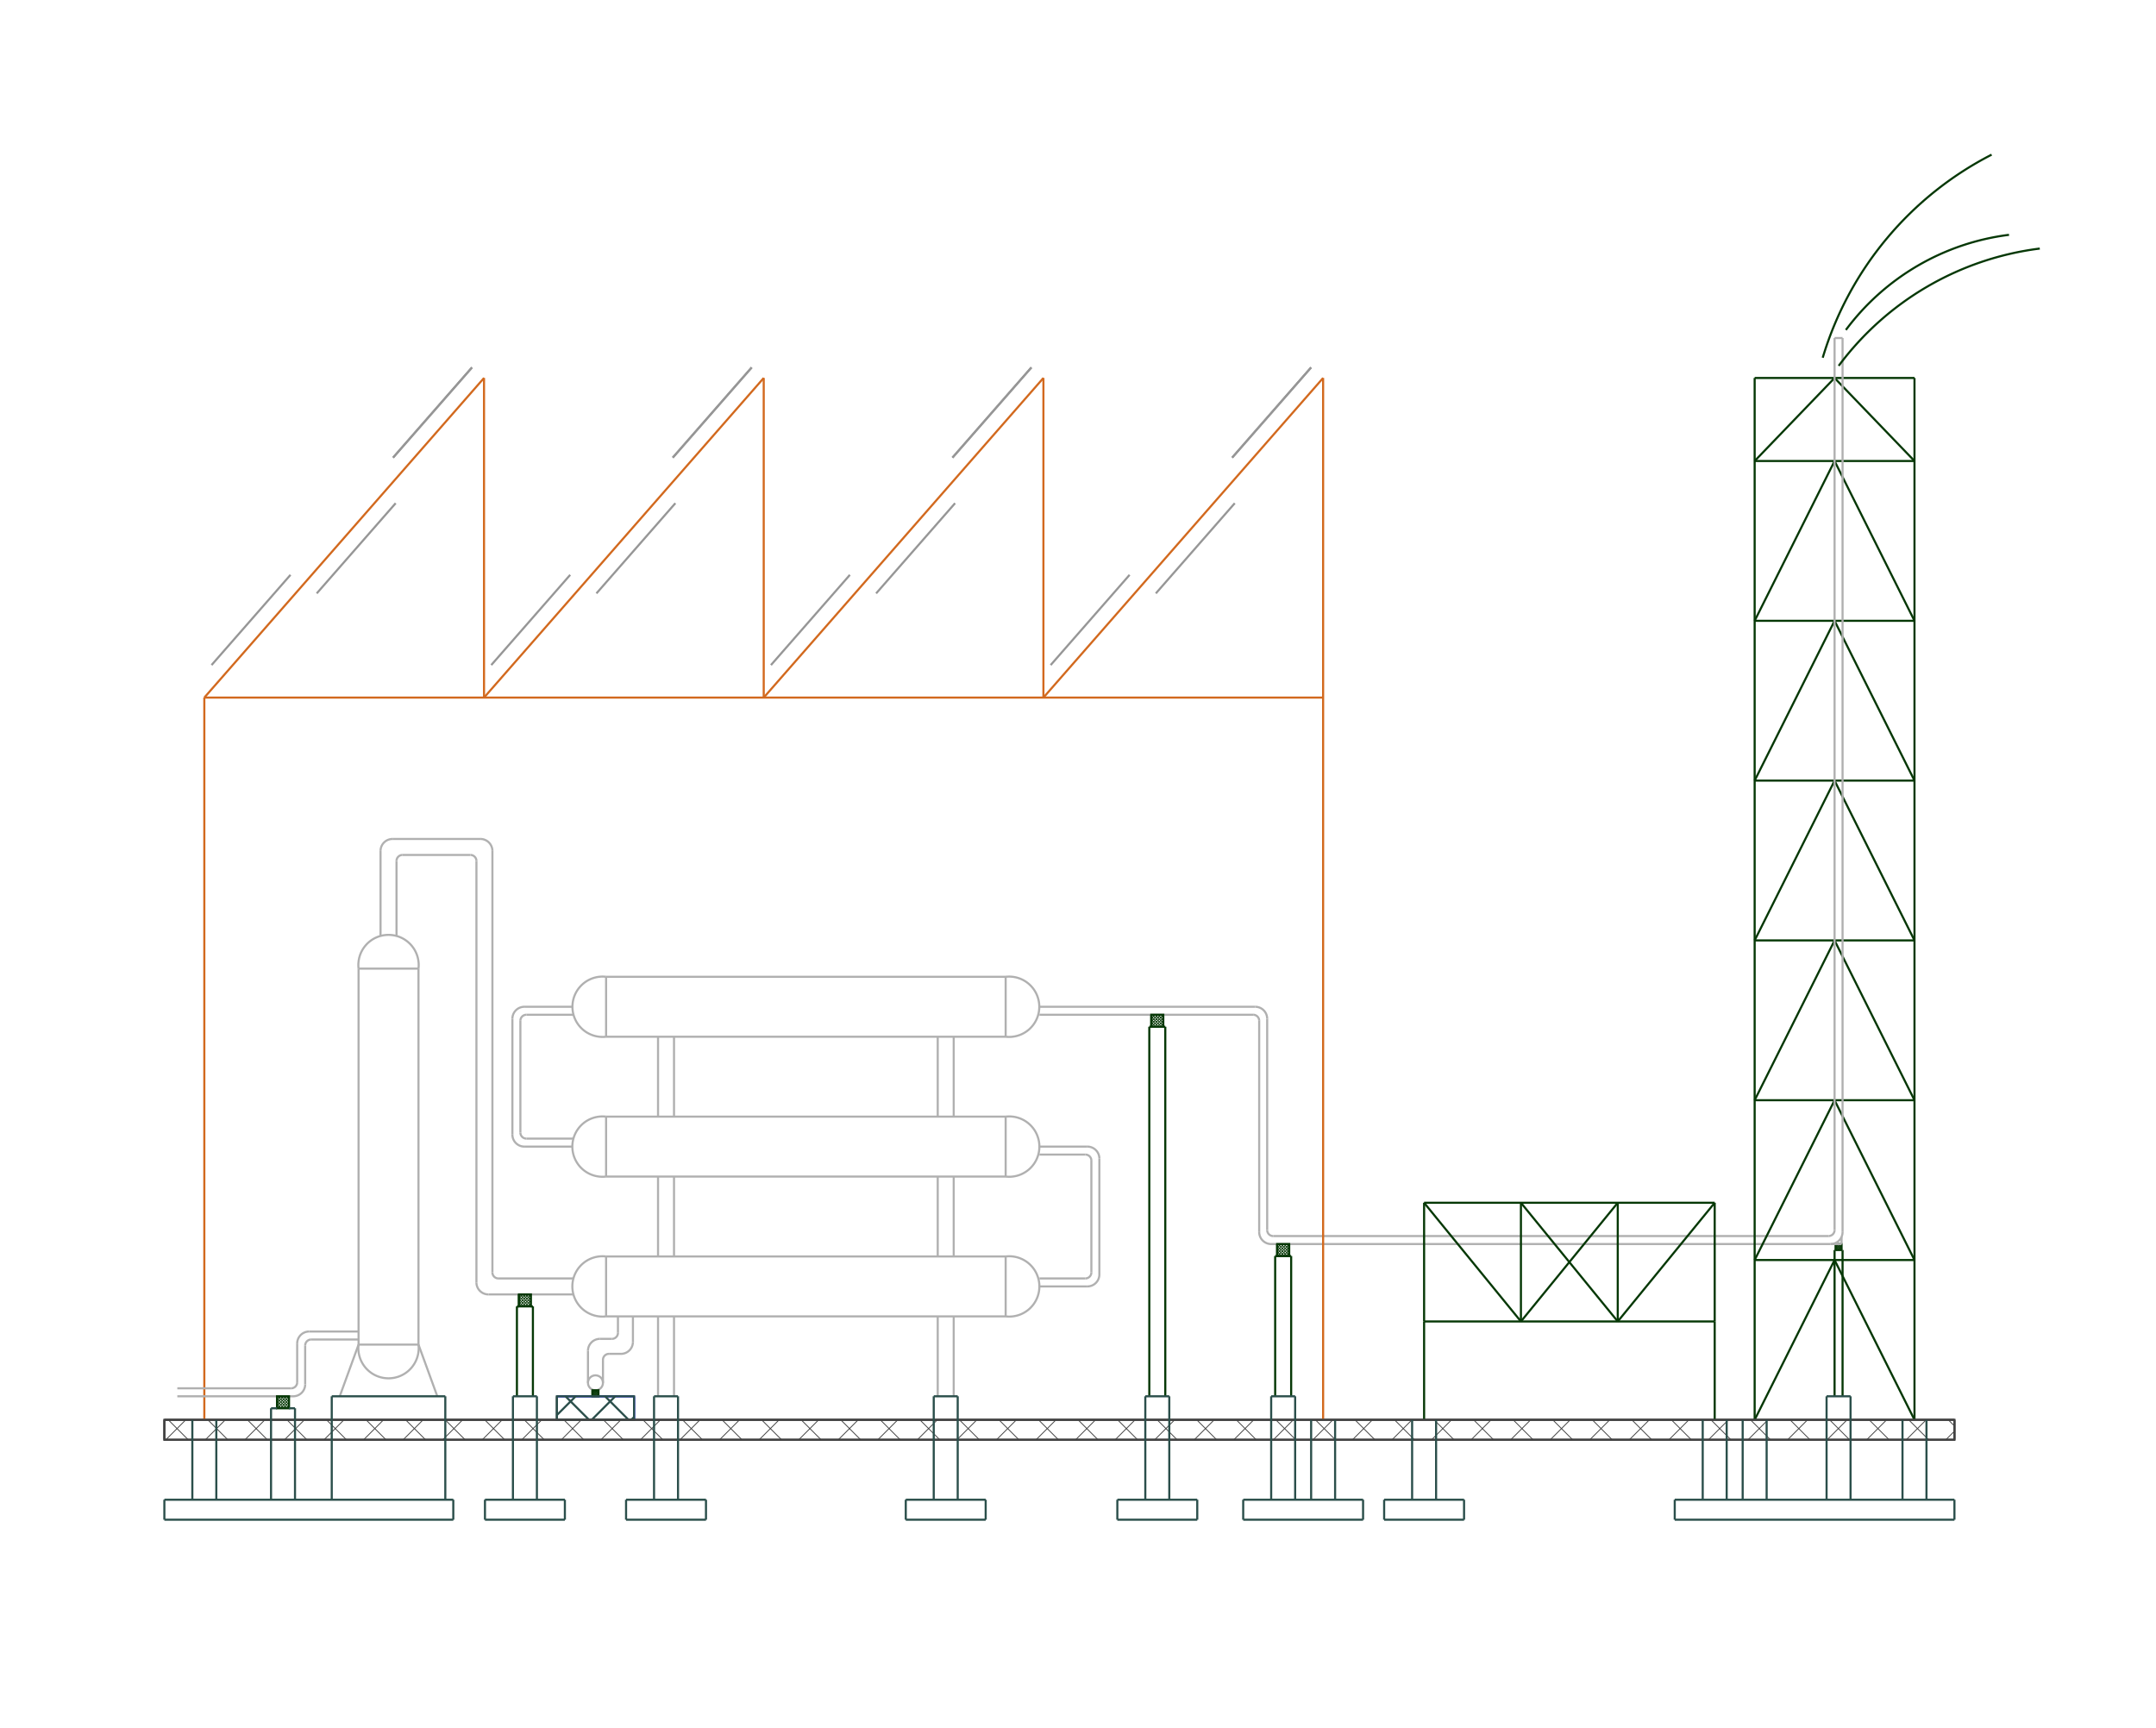 <?xml version="1.0" encoding="UTF-8" ?><!-- DOCTYPE svg PUBLIC "-//W3C//DTD SVG 1.1//EN" "http://www.w3.org/Graphics/SVG/1.1/DTD/svg11.dtd" -->
<svg viewBox="0,0,1024,821" preserveAspectRatio="xMidYMid" zoomAndPan="magnify" xmlns="http://www.w3.org/2000/svg" xmlns:xlink="http://www.w3.org/1999/xlink">
<line x1="170.298" y1="460.114" x2="170.298" y2="638.712" stroke="rgb(176, 176, 176)" stroke-width="1" />
<line x1="198.764" y1="460.114" x2="198.764" y2="638.712" stroke="rgb(176, 176, 176)" stroke-width="1" />
<line x1="170.298" y1="460.114" x2="198.764" y2="460.114" stroke="rgb(176, 176, 176)" stroke-width="1" />
<line x1="170.298" y1="638.712" x2="198.764" y2="638.712" stroke="rgb(176, 176, 176)" stroke-width="1" />
<path d="M170.30,460.11 A14.33,14.33 173.18 1,1 198.76,460.11" fill="none" stroke="rgb(176, 176, 176)" stroke-width="1" />
<path d="M170.30,638.71 A14.33,14.33 186.82 1,0 198.76,638.71" fill="none" stroke="rgb(176, 176, 176)" stroke-width="1" />
<line x1="180.735" y1="444.589" x2="180.735" y2="404.224" stroke="rgb(176, 176, 176)" stroke-width="1" />
<line x1="188.326" y1="444.589" x2="188.326" y2="408.968" stroke="rgb(176, 176, 176)" stroke-width="1" />
<line x1="191.173" y1="406.122" x2="223.435" y2="406.122" stroke="rgb(176, 176, 176)" stroke-width="1" />
<line x1="186.429" y1="398.531" x2="228.18" y2="398.531" stroke="rgb(176, 176, 176)" stroke-width="1" />
<line x1="233.873" y1="404.224" x2="233.873" y2="604.439" stroke="rgb(176, 176, 176)" stroke-width="1" />
<line x1="226.282" y1="408.968" x2="226.282" y2="609.183" stroke="rgb(176, 176, 176)" stroke-width="1" />
<line x1="236.72" y1="607.286" x2="272.34" y2="607.286" stroke="rgb(176, 176, 176)" stroke-width="1" />
<line x1="231.975" y1="614.877" x2="272.34" y2="614.877" stroke="rgb(176, 176, 176)" stroke-width="1" />
<line x1="287.865" y1="625.314" x2="477.642" y2="625.314" stroke="rgb(176, 176, 176)" stroke-width="1" />
<line x1="287.865" y1="596.848" x2="477.642" y2="596.848" stroke="rgb(176, 176, 176)" stroke-width="1" />
<line x1="287.865" y1="625.314" x2="287.865" y2="596.848" stroke="rgb(176, 176, 176)" stroke-width="1" />
<line x1="477.642" y1="625.314" x2="477.642" y2="596.848" stroke="rgb(176, 176, 176)" stroke-width="1" />
<path d="M287.86,625.31 A14.33,14.33 83.18 1,1 287.86,596.85" fill="none" stroke="rgb(176, 176, 176)" stroke-width="1" />
<path d="M477.64,625.31 A14.33,14.33 96.82 1,0 477.64,596.85" fill="none" stroke="rgb(176, 176, 176)" stroke-width="1" />
<line x1="287.865" y1="558.892" x2="477.642" y2="558.892" stroke="rgb(176, 176, 176)" stroke-width="1" />
<line x1="287.865" y1="530.426" x2="477.642" y2="530.426" stroke="rgb(176, 176, 176)" stroke-width="1" />
<line x1="287.865" y1="558.892" x2="287.865" y2="530.426" stroke="rgb(176, 176, 176)" stroke-width="1" />
<line x1="477.642" y1="558.892" x2="477.642" y2="530.426" stroke="rgb(176, 176, 176)" stroke-width="1" />
<path d="M287.86,558.89 A14.33,14.33 83.18 1,1 287.86,530.43" fill="none" stroke="rgb(176, 176, 176)" stroke-width="1" />
<path d="M477.64,558.89 A14.33,14.33 96.82 1,0 477.64,530.43" fill="none" stroke="rgb(176, 176, 176)" stroke-width="1" />
<line x1="287.865" y1="492.47" x2="477.642" y2="492.47" stroke="rgb(176, 176, 176)" stroke-width="1" />
<line x1="287.865" y1="464.004" x2="477.642" y2="464.004" stroke="rgb(176, 176, 176)" stroke-width="1" />
<line x1="287.865" y1="492.47" x2="287.865" y2="464.004" stroke="rgb(176, 176, 176)" stroke-width="1" />
<line x1="477.642" y1="492.47" x2="477.642" y2="464.004" stroke="rgb(176, 176, 176)" stroke-width="1" />
<path d="M287.86,492.47 A14.33,14.33 83.18 1,1 287.86,464.00" fill="none" stroke="rgb(176, 176, 176)" stroke-width="1" />
<path d="M477.64,492.47 A14.33,14.33 96.82 1,0 477.64,464.00" fill="none" stroke="rgb(176, 176, 176)" stroke-width="1" />
<line x1="320.127" y1="492.47" x2="320.127" y2="530.426" stroke="rgb(176, 176, 176)" stroke-width="1" />
<line x1="312.536" y1="492.47" x2="312.536" y2="530.426" stroke="rgb(176, 176, 176)" stroke-width="1" />
<line x1="445.38" y1="492.47" x2="445.38" y2="530.426" stroke="rgb(176, 176, 176)" stroke-width="1" />
<line x1="452.971" y1="492.47" x2="452.971" y2="530.426" stroke="rgb(176, 176, 176)" stroke-width="1" />
<line x1="320.127" y1="558.892" x2="320.127" y2="596.848" stroke="rgb(176, 176, 176)" stroke-width="1" />
<line x1="312.536" y1="558.892" x2="312.536" y2="596.848" stroke="rgb(176, 176, 176)" stroke-width="1" />
<line x1="445.38" y1="558.892" x2="445.38" y2="596.848" stroke="rgb(176, 176, 176)" stroke-width="1" />
<line x1="452.971" y1="558.892" x2="452.971" y2="596.848" stroke="rgb(176, 176, 176)" stroke-width="1" />
<line x1="198.764" y1="638.712" x2="207.703" y2="663.27" stroke="rgb(176, 176, 176)" stroke-width="1" />
<line x1="170.298" y1="638.712" x2="161.359" y2="663.27" stroke="rgb(176, 176, 176)" stroke-width="1" />
<line x1="78.066" y1="683.938" x2="928.268" y2="683.938" stroke="rgb(66, 66, 66)" stroke-width="1" />
<line x1="78.066" y1="674.449" x2="928.268" y2="674.449" stroke="rgb(66, 66, 66)" stroke-width="1" />
<line x1="320.127" y1="625.314" x2="320.127" y2="663.27" stroke="rgb(176, 176, 176)" stroke-width="1" />
<line x1="312.536" y1="625.314" x2="312.536" y2="663.27" stroke="rgb(176, 176, 176)" stroke-width="1" />
<line x1="445.38" y1="625.314" x2="445.38" y2="663.27" stroke="rgb(176, 176, 176)" stroke-width="1" />
<line x1="452.971" y1="625.314" x2="452.971" y2="663.27" stroke="rgb(176, 176, 176)" stroke-width="1" />
<line x1="253.107" y1="620.57" x2="253.107" y2="663.27" stroke="rgb(6, 56, 6)" stroke-width="1" />
<line x1="245.515" y1="620.57" x2="245.515" y2="663.27" stroke="rgb(6, 56, 6)" stroke-width="1" />
<line x1="271.828" y1="478.237" x2="249.055" y2="478.237" stroke="rgb(176, 176, 176)" stroke-width="1" />
<line x1="271.828" y1="544.659" x2="249.055" y2="544.659" stroke="rgb(176, 176, 176)" stroke-width="1" />
<line x1="243.362" y1="483.93" x2="243.362" y2="538.966" stroke="rgb(176, 176, 176)" stroke-width="1" />
<line x1="272.34" y1="482.033" x2="250.004" y2="482.033" stroke="rgb(176, 176, 176)" stroke-width="1" />
<line x1="247.157" y1="484.879" x2="247.157" y2="538.017" stroke="rgb(176, 176, 176)" stroke-width="1" />
<line x1="272.34" y1="540.864" x2="250.004" y2="540.864" stroke="rgb(176, 176, 176)" stroke-width="1" />
<path d="M247.16,482.03 A0.00,0.00 0.00 0,1 247.16,482.03" fill="none" stroke="rgb(176, 176, 176)" stroke-width="1" />
<path d="M247.16,540.86 A0.00,0.00 0.00 0,1 247.16,540.86" fill="none" stroke="rgb(176, 176, 176)" stroke-width="1" />
<line x1="493.678" y1="544.659" x2="516.452" y2="544.659" stroke="rgb(176, 176, 176)" stroke-width="1" />
<line x1="493.678" y1="611.081" x2="516.452" y2="611.081" stroke="rgb(176, 176, 176)" stroke-width="1" />
<line x1="522.145" y1="550.352" x2="522.145" y2="605.388" stroke="rgb(176, 176, 176)" stroke-width="1" />
<line x1="493.678" y1="548.455" x2="515.503" y2="548.455" stroke="rgb(176, 176, 176)" stroke-width="1" />
<line x1="518.35" y1="551.301" x2="518.35" y2="604.439" stroke="rgb(176, 176, 176)" stroke-width="1" />
<line x1="493.678" y1="607.286" x2="515.503" y2="607.286" stroke="rgb(176, 176, 176)" stroke-width="1" />
<path d="M518.35,548.45 A0.00,0.00 0.00 0,1 518.35,548.45" fill="none" stroke="rgb(176, 176, 176)" stroke-width="1" />
<path d="M518.35,607.29 A0.00,0.00 0.00 0,1 518.35,607.29" fill="none" stroke="rgb(176, 176, 176)" stroke-width="1" />
<line x1="493.678" y1="478.237" x2="596.158" y2="478.237" stroke="rgb(176, 176, 176)" stroke-width="1" />
<line x1="493.678" y1="482.033" x2="595.209" y2="482.033" stroke="rgb(176, 176, 176)" stroke-width="1" />
<line x1="598.056" y1="484.879" x2="598.056" y2="585.254" stroke="rgb(176, 176, 176)" stroke-width="1" />
<line x1="601.851" y1="483.93" x2="601.851" y2="584.305" stroke="rgb(176, 176, 176)" stroke-width="1" />
<line x1="604.698" y1="587.151" x2="868.488" y2="587.151" stroke="rgb(176, 176, 176)" stroke-width="1" />
<line x1="603.749" y1="590.947" x2="869.437" y2="590.947" stroke="rgb(176, 176, 176)" stroke-width="1" />
<line x1="676.382" y1="571.338" x2="676.382" y2="627.723" stroke="rgb(6, 56, 6)" stroke-width="1" />
<line x1="676.382" y1="627.723" x2="814.402" y2="627.723" stroke="rgb(6, 56, 6)" stroke-width="1" />
<line x1="676.382" y1="571.338" x2="814.402" y2="571.338" stroke="rgb(6, 56, 6)" stroke-width="1" />
<line x1="814.402" y1="571.338" x2="814.402" y2="627.723" stroke="rgb(6, 56, 6)" stroke-width="1" />
<line x1="676.382" y1="627.723" x2="676.382" y2="674.449" stroke="rgb(6, 56, 6)" stroke-width="1" />
<line x1="814.402" y1="627.723" x2="814.402" y2="674.449" stroke="rgb(6, 56, 6)" stroke-width="1" />
<line x1="628.42" y1="331.367" x2="628.42" y2="674.449" stroke="chocolate" stroke-width="1" />
<line x1="833.38" y1="179.546" x2="833.38" y2="674.449" stroke="rgb(6, 56, 6)" stroke-width="1" />
<line x1="628.42" y1="331.367" x2="97.044" y2="331.367" stroke="chocolate" stroke-width="1" />
<line x1="97.044" y1="331.367" x2="97.044" y2="674.449" stroke="chocolate" stroke-width="1" />
<line x1="229.888" y1="179.546" x2="229.888" y2="331.367" stroke="chocolate" stroke-width="1" />
<line x1="229.888" y1="179.546" x2="97.044" y2="331.367" stroke="chocolate" stroke-width="1" />
<line x1="362.732" y1="179.546" x2="229.888" y2="331.367" stroke="chocolate" stroke-width="1" />
<line x1="362.732" y1="179.546" x2="362.732" y2="331.367" stroke="chocolate" stroke-width="1" />
<line x1="495.576" y1="179.546" x2="495.576" y2="331.367" stroke="chocolate" stroke-width="1" />
<line x1="362.732" y1="331.367" x2="495.576" y2="179.546" stroke="chocolate" stroke-width="1" />
<line x1="628.42" y1="179.546" x2="628.42" y2="331.367" stroke="chocolate" stroke-width="1" />
<line x1="628.42" y1="179.546" x2="495.576" y2="331.367" stroke="chocolate" stroke-width="1" />
<line x1="833.38" y1="179.546" x2="909.291" y2="179.546" stroke="rgb(6, 56, 6)" stroke-width="1" />
<line x1="909.291" y1="179.546" x2="909.291" y2="674.449" stroke="rgb(6, 56, 6)" stroke-width="1" />
<line x1="833.38" y1="598.538" x2="909.291" y2="598.538" stroke="rgb(6, 56, 6)" stroke-width="1" />
<line x1="833.38" y1="522.627" x2="909.291" y2="522.627" stroke="rgb(6, 56, 6)" stroke-width="1" />
<line x1="833.38" y1="446.716" x2="909.291" y2="446.716" stroke="rgb(6, 56, 6)" stroke-width="1" />
<line x1="833.38" y1="370.805" x2="909.291" y2="370.805" stroke="rgb(6, 56, 6)" stroke-width="1" />
<line x1="833.38" y1="294.895" x2="909.291" y2="294.895" stroke="rgb(6, 56, 6)" stroke-width="1" />
<line x1="833.38" y1="218.984" x2="909.291" y2="218.984" stroke="rgb(6, 56, 6)" stroke-width="1" />
<line x1="871.335" y1="598.538" x2="833.38" y2="674.449" stroke="rgb(6, 56, 6)" stroke-width="1" />
<line x1="871.335" y1="598.538" x2="909.291" y2="674.449" stroke="rgb(6, 56, 6)" stroke-width="1" />
<line x1="871.335" y1="522.627" x2="833.38" y2="598.538" stroke="rgb(6, 56, 6)" stroke-width="1" />
<line x1="871.335" y1="522.627" x2="909.291" y2="598.538" stroke="rgb(6, 56, 6)" stroke-width="1" />
<line x1="871.335" y1="446.716" x2="833.38" y2="522.627" stroke="rgb(6, 56, 6)" stroke-width="1" />
<line x1="871.335" y1="446.716" x2="909.291" y2="522.627" stroke="rgb(6, 56, 6)" stroke-width="1" />
<line x1="871.335" y1="370.805" x2="833.38" y2="446.716" stroke="rgb(6, 56, 6)" stroke-width="1" />
<line x1="871.335" y1="370.805" x2="909.291" y2="446.716" stroke="rgb(6, 56, 6)" stroke-width="1" />
<line x1="871.335" y1="294.895" x2="833.38" y2="370.805" stroke="rgb(6, 56, 6)" stroke-width="1" />
<line x1="871.335" y1="294.895" x2="909.291" y2="370.805" stroke="rgb(6, 56, 6)" stroke-width="1" />
<line x1="871.335" y1="218.984" x2="833.38" y2="294.895" stroke="rgb(6, 56, 6)" stroke-width="1" />
<line x1="871.335" y1="218.984" x2="909.291" y2="294.895" stroke="rgb(6, 56, 6)" stroke-width="1" />
<line x1="871.335" y1="179.546" x2="833.38" y2="218.984" stroke="rgb(6, 56, 6)" stroke-width="1" />
<line x1="871.335" y1="179.546" x2="909.291" y2="218.984" stroke="rgb(6, 56, 6)" stroke-width="1" />
<line x1="871.335" y1="160.568" x2="871.335" y2="584.305" stroke="rgb(176, 176, 176)" stroke-width="1" />
<line x1="875.131" y1="160.568" x2="875.131" y2="585.254" stroke="rgb(176, 176, 176)" stroke-width="1" />
<line x1="722.37" y1="571.338" x2="722.37" y2="627.723" stroke="rgb(6, 56, 6)" stroke-width="1" />
<line x1="768.359" y1="571.338" x2="768.359" y2="627.723" stroke="rgb(6, 56, 6)" stroke-width="1" />
<line x1="676.382" y1="571.338" x2="722.37" y2="627.723" stroke="rgb(6, 56, 6)" stroke-width="1" />
<line x1="722.37" y1="571.338" x2="768.359" y2="627.723" stroke="rgb(6, 56, 6)" stroke-width="1" />
<line x1="722.37" y1="627.723" x2="768.359" y2="571.338" stroke="rgb(6, 56, 6)" stroke-width="1" />
<line x1="768.359" y1="627.723" x2="814.402" y2="571.338" stroke="rgb(6, 56, 6)" stroke-width="1" />
<path d="M873.29,173.77 A140.84,140.84 216.64 0,1 968.80,118.07" fill="none" stroke="rgb(6, 56, 6)" stroke-width="1" />
<line x1="170.298" y1="632.501" x2="146.844" y2="632.501" stroke="rgb(176, 176, 176)" stroke-width="1" />
<line x1="141.15" y1="638.194" x2="141.15" y2="656.628" stroke="rgb(176, 176, 176)" stroke-width="1" />
<line x1="138.304" y1="659.474" x2="84.217" y2="659.474" stroke="rgb(176, 176, 176)" stroke-width="1" />
<line x1="139.253" y1="663.27" x2="84.217" y2="663.27" stroke="rgb(176, 176, 176)" stroke-width="1" />
<line x1="144.946" y1="639.143" x2="144.946" y2="657.577" stroke="rgb(176, 176, 176)" stroke-width="1" />
<line x1="170.298" y1="636.296" x2="147.793" y2="636.296" stroke="rgb(176, 176, 176)" stroke-width="1" />
<line x1="928.268" y1="674.449" x2="928.268" y2="683.938" stroke="rgb(66, 66, 66)" stroke-width="1" />
<path d="M876.70,156.74 A114.28,114.28 216.64 0,1 954.19,111.55" fill="none" stroke="rgb(6, 56, 6)" stroke-width="1" />
<line x1="875.131" y1="593.794" x2="875.131" y2="663.27" stroke="rgb(6, 56, 6)" stroke-width="1" />
<line x1="871.335" y1="593.794" x2="871.335" y2="663.27" stroke="rgb(6, 56, 6)" stroke-width="1" />
<line x1="613.238" y1="596.64" x2="613.238" y2="663.27" stroke="rgb(6, 56, 6)" stroke-width="1" />
<line x1="605.647" y1="596.64" x2="605.647" y2="663.27" stroke="rgb(6, 56, 6)" stroke-width="1" />
<line x1="545.867" y1="487.726" x2="545.867" y2="663.27" stroke="rgb(6, 56, 6)" stroke-width="1" />
<line x1="553.458" y1="487.726" x2="553.458" y2="663.27" stroke="rgb(6, 56, 6)" stroke-width="1" />
<line x1="605.647" y1="596.64" x2="613.238" y2="596.64" stroke="rgb(6, 56, 6)" stroke-width="1" />
<line x1="606.596" y1="590.947" x2="606.596" y2="596.64" stroke="rgb(6, 56, 6)" stroke-width="1" />
<line x1="612.289" y1="590.947" x2="612.289" y2="596.64" stroke="rgb(6, 56, 6)" stroke-width="1" />
<polygon points="606.60,596.64,606.60,590.95,612.29,590.95,612.29,596.64" fill="none" stroke="rgb(6, 56, 6)" stroke-width="1" />
<line x1="612.132" y1="596.64" x2="612.289" y2="596.483" stroke="rgb(6, 56, 6)" stroke-width="0.40" />
<line x1="610.79" y1="596.64" x2="612.289" y2="595.141" stroke="rgb(6, 56, 6)" stroke-width="0.40" />
<line x1="609.448" y1="596.64" x2="612.289" y2="593.799" stroke="rgb(6, 56, 6)" stroke-width="0.40" />
<line x1="608.106" y1="596.64" x2="612.289" y2="592.457" stroke="rgb(6, 56, 6)" stroke-width="0.40" />
<line x1="606.764" y1="596.64" x2="612.289" y2="591.115" stroke="rgb(6, 56, 6)" stroke-width="0.40" />
<line x1="606.596" y1="595.466" x2="611.115" y2="590.947" stroke="rgb(6, 56, 6)" stroke-width="0.40" />
<line x1="606.596" y1="594.124" x2="609.773" y2="590.947" stroke="rgb(6, 56, 6)" stroke-width="0.40" />
<line x1="606.596" y1="592.782" x2="608.431" y2="590.947" stroke="rgb(6, 56, 6)" stroke-width="0.40" />
<line x1="606.596" y1="591.441" x2="607.089" y2="590.947" stroke="rgb(6, 56, 6)" stroke-width="0.40" />
<line x1="606.596" y1="595.899" x2="607.338" y2="596.64" stroke="rgb(6, 56, 6)" stroke-width="0.40" />
<line x1="606.596" y1="594.557" x2="608.679" y2="596.64" stroke="rgb(6, 56, 6)" stroke-width="0.40" />
<line x1="606.596" y1="593.215" x2="610.021" y2="596.64" stroke="rgb(6, 56, 6)" stroke-width="0.40" />
<line x1="606.596" y1="591.873" x2="611.363" y2="596.64" stroke="rgb(6, 56, 6)" stroke-width="0.40" />
<line x1="607.012" y1="590.947" x2="612.289" y2="596.224" stroke="rgb(6, 56, 6)" stroke-width="0.40" />
<line x1="608.354" y1="590.947" x2="612.289" y2="594.882" stroke="rgb(6, 56, 6)" stroke-width="0.40" />
<line x1="609.696" y1="590.947" x2="612.289" y2="593.54" stroke="rgb(6, 56, 6)" stroke-width="0.40" />
<line x1="611.038" y1="590.947" x2="612.289" y2="592.199" stroke="rgb(6, 56, 6)" stroke-width="0.40" />
<line x1="546.816" y1="482.033" x2="546.816" y2="487.726" stroke="rgb(6, 56, 6)" stroke-width="1" />
<polygon points="546.82,487.73,546.82,482.03,552.51,482.03,552.51,487.73" fill="none" stroke="rgb(6, 56, 6)" stroke-width="1" />
<line x1="552.352" y1="487.726" x2="552.509" y2="487.568" stroke="rgb(6, 56, 6)" stroke-width="0.40" />
<line x1="551.01" y1="487.726" x2="552.509" y2="486.226" stroke="rgb(6, 56, 6)" stroke-width="0.40" />
<line x1="549.668" y1="487.726" x2="552.509" y2="484.884" stroke="rgb(6, 56, 6)" stroke-width="0.40" />
<line x1="548.326" y1="487.726" x2="552.509" y2="483.543" stroke="rgb(6, 56, 6)" stroke-width="0.40" />
<line x1="546.984" y1="487.726" x2="552.509" y2="482.201" stroke="rgb(6, 56, 6)" stroke-width="0.40" />
<line x1="546.816" y1="486.552" x2="551.335" y2="482.033" stroke="rgb(6, 56, 6)" stroke-width="0.40" />
<line x1="546.816" y1="485.21" x2="549.993" y2="482.033" stroke="rgb(6, 56, 6)" stroke-width="0.40" />
<line x1="546.816" y1="483.868" x2="548.652" y2="482.033" stroke="rgb(6, 56, 6)" stroke-width="0.40" />
<line x1="546.816" y1="482.526" x2="547.31" y2="482.033" stroke="rgb(6, 56, 6)" stroke-width="0.40" />
<line x1="546.816" y1="486.984" x2="547.558" y2="487.726" stroke="rgb(6, 56, 6)" stroke-width="0.40" />
<line x1="546.816" y1="485.642" x2="548.9" y2="487.726" stroke="rgb(6, 56, 6)" stroke-width="0.40" />
<line x1="546.816" y1="484.3" x2="550.242" y2="487.726" stroke="rgb(6, 56, 6)" stroke-width="0.40" />
<line x1="546.816" y1="482.959" x2="551.584" y2="487.726" stroke="rgb(6, 56, 6)" stroke-width="0.40" />
<line x1="547.232" y1="482.033" x2="552.509" y2="487.31" stroke="rgb(6, 56, 6)" stroke-width="0.40" />
<line x1="548.574" y1="482.033" x2="552.509" y2="485.968" stroke="rgb(6, 56, 6)" stroke-width="0.40" />
<line x1="549.916" y1="482.033" x2="552.509" y2="484.626" stroke="rgb(6, 56, 6)" stroke-width="0.40" />
<line x1="551.258" y1="482.033" x2="552.509" y2="483.284" stroke="rgb(6, 56, 6)" stroke-width="0.40" />
<line x1="546.816" y1="487.726" x2="545.867" y2="487.726" stroke="rgb(6, 56, 6)" stroke-width="1" />
<line x1="553.458" y1="487.726" x2="552.509" y2="487.726" stroke="rgb(6, 56, 6)" stroke-width="1" />
<line x1="871.81" y1="593.794" x2="871.335" y2="593.794" stroke="rgb(176, 176, 176)" stroke-width="1" />
<line x1="875.131" y1="593.794" x2="874.656" y2="593.794" stroke="rgb(176, 176, 176)" stroke-width="1" />
<polygon points="871.81,593.79,871.81,590.95,874.66,590.95,874.66,593.79" fill="none" stroke="rgb(6, 56, 6)" stroke-width="1" />
<line x1="874.577" y1="593.794" x2="874.656" y2="593.715" stroke="rgb(6, 56, 6)" stroke-width="0.40" />
<line x1="873.906" y1="593.794" x2="874.656" y2="593.044" stroke="rgb(6, 56, 6)" stroke-width="0.40" />
<line x1="873.235" y1="593.794" x2="874.656" y2="592.373" stroke="rgb(6, 56, 6)" stroke-width="0.40" />
<line x1="872.564" y1="593.794" x2="874.656" y2="591.702" stroke="rgb(6, 56, 6)" stroke-width="0.40" />
<line x1="871.894" y1="593.794" x2="874.656" y2="591.031" stroke="rgb(6, 56, 6)" stroke-width="0.40" />
<line x1="871.81" y1="593.207" x2="874.069" y2="590.947" stroke="rgb(6, 56, 6)" stroke-width="0.40" />
<line x1="871.81" y1="592.536" x2="873.398" y2="590.947" stroke="rgb(6, 56, 6)" stroke-width="0.40" />
<line x1="871.81" y1="591.865" x2="872.727" y2="590.947" stroke="rgb(6, 56, 6)" stroke-width="0.40" />
<line x1="871.81" y1="591.194" x2="872.056" y2="590.947" stroke="rgb(6, 56, 6)" stroke-width="0.40" />
<line x1="871.81" y1="593.423" x2="872.18" y2="593.794" stroke="rgb(6, 56, 6)" stroke-width="0.40" />
<line x1="871.81" y1="592.752" x2="872.851" y2="593.794" stroke="rgb(6, 56, 6)" stroke-width="0.40" />
<line x1="871.81" y1="592.081" x2="873.522" y2="593.794" stroke="rgb(6, 56, 6)" stroke-width="0.40" />
<line x1="871.81" y1="591.41" x2="874.193" y2="593.794" stroke="rgb(6, 56, 6)" stroke-width="0.40" />
<line x1="872.018" y1="590.947" x2="874.656" y2="593.586" stroke="rgb(6, 56, 6)" stroke-width="0.40" />
<line x1="872.689" y1="590.947" x2="874.656" y2="592.915" stroke="rgb(6, 56, 6)" stroke-width="0.40" />
<line x1="873.36" y1="590.947" x2="874.656" y2="592.244" stroke="rgb(6, 56, 6)" stroke-width="0.40" />
<line x1="874.03" y1="590.947" x2="874.656" y2="591.573" stroke="rgb(6, 56, 6)" stroke-width="0.40" />
<line x1="246.464" y1="614.877" x2="246.464" y2="620.57" stroke="rgb(6, 56, 6)" stroke-width="1" />
<polygon points="246.46,620.57,246.46,614.88,252.16,614.88,252.16,620.57" fill="none" stroke="rgb(6, 56, 6)" stroke-width="1" />
<line x1="252" y1="620.57" x2="252.158" y2="620.412" stroke="rgb(6, 56, 6)" stroke-width="0.40" />
<line x1="250.658" y1="620.57" x2="252.158" y2="619.07" stroke="rgb(6, 56, 6)" stroke-width="0.40" />
<line x1="249.316" y1="620.57" x2="252.158" y2="617.728" stroke="rgb(6, 56, 6)" stroke-width="0.40" />
<line x1="247.974" y1="620.57" x2="252.158" y2="616.387" stroke="rgb(6, 56, 6)" stroke-width="0.40" />
<line x1="246.632" y1="620.57" x2="252.158" y2="615.045" stroke="rgb(6, 56, 6)" stroke-width="0.40" />
<line x1="246.464" y1="619.396" x2="250.984" y2="614.877" stroke="rgb(6, 56, 6)" stroke-width="0.40" />
<line x1="246.464" y1="618.054" x2="249.642" y2="614.877" stroke="rgb(6, 56, 6)" stroke-width="0.40" />
<line x1="246.464" y1="616.712" x2="248.3" y2="614.877" stroke="rgb(6, 56, 6)" stroke-width="0.40" />
<line x1="246.464" y1="615.37" x2="246.958" y2="614.877" stroke="rgb(6, 56, 6)" stroke-width="0.40" />
<line x1="246.464" y1="619.828" x2="247.206" y2="620.57" stroke="rgb(6, 56, 6)" stroke-width="0.40" />
<line x1="246.464" y1="618.486" x2="248.548" y2="620.57" stroke="rgb(6, 56, 6)" stroke-width="0.40" />
<line x1="246.464" y1="617.145" x2="249.89" y2="620.57" stroke="rgb(6, 56, 6)" stroke-width="0.40" />
<line x1="246.464" y1="615.803" x2="251.232" y2="620.57" stroke="rgb(6, 56, 6)" stroke-width="0.40" />
<line x1="246.88" y1="614.877" x2="252.158" y2="620.154" stroke="rgb(6, 56, 6)" stroke-width="0.40" />
<line x1="248.222" y1="614.877" x2="252.158" y2="618.812" stroke="rgb(6, 56, 6)" stroke-width="0.40" />
<line x1="249.564" y1="614.877" x2="252.158" y2="617.47" stroke="rgb(6, 56, 6)" stroke-width="0.40" />
<line x1="250.906" y1="614.877" x2="252.158" y2="616.128" stroke="rgb(6, 56, 6)" stroke-width="0.40" />
<line x1="246.464" y1="620.57" x2="245.515" y2="620.57" stroke="rgb(6, 56, 6)" stroke-width="1" />
<line x1="253.107" y1="620.57" x2="252.158" y2="620.57" stroke="rgb(6, 56, 6)" stroke-width="1" />
<path d="M180.74,404.22 A5.69,5.69 180.00 0,1 186.43,398.53" fill="none" stroke="rgb(176, 176, 176)" stroke-width="1" />
<path d="M228.18,398.53 A5.69,5.69 270.00 0,1 233.87,404.22" fill="none" stroke="rgb(176, 176, 176)" stroke-width="1" />
<path d="M188.33,408.97 A2.85,2.85 180.00 0,1 191.17,406.12" fill="none" stroke="rgb(176, 176, 176)" stroke-width="1" />
<path d="M243.36,483.93 A5.69,5.69 180.00 0,1 249.06,478.24" fill="none" stroke="rgb(176, 176, 176)" stroke-width="1" />
<path d="M249.06,544.66 A5.69,5.69 90.00 0,1 243.36,538.97" fill="none" stroke="rgb(176, 176, 176)" stroke-width="1" />
<path d="M226.28,609.18 A5.69,5.69 180.00 0,0 231.98,614.88" fill="none" stroke="rgb(176, 176, 176)" stroke-width="1" />
<path d="M141.15,638.19 A5.69,5.69 180.00 0,1 146.84,632.50" fill="none" stroke="rgb(176, 176, 176)" stroke-width="1" />
<path d="M516.45,544.66 A5.69,5.69 270.00 0,1 522.15,550.35" fill="none" stroke="rgb(176, 176, 176)" stroke-width="1" />
<path d="M516.45,611.08 A5.69,5.69 90.00 0,0 522.15,605.39" fill="none" stroke="rgb(176, 176, 176)" stroke-width="1" />
<path d="M869.44,590.95 A5.69,5.69 90.00 0,0 875.13,585.25" fill="none" stroke="rgb(176, 176, 176)" stroke-width="1" />
<path d="M598.06,585.25 A5.69,5.69 180.00 0,0 603.75,590.95" fill="none" stroke="rgb(176, 176, 176)" stroke-width="1" />
<path d="M223.44,406.12 A2.85,2.85 270.00 0,1 226.28,408.97" fill="none" stroke="rgb(176, 176, 176)" stroke-width="1" />
<path d="M250.00,482.03 A2.85,2.85 270.00 0,0 247.16,484.88" fill="none" stroke="rgb(176, 176, 176)" stroke-width="1" />
<path d="M247.16,538.02 A2.85,2.85 180.00 0,0 250.00,540.86" fill="none" stroke="rgb(176, 176, 176)" stroke-width="1" />
<path d="M233.87,604.44 A2.85,2.85 180.00 0,0 236.72,607.29" fill="none" stroke="rgb(176, 176, 176)" stroke-width="1" />
<path d="M144.95,639.14 A2.85,2.85 180.00 0,1 147.79,636.30" fill="none" stroke="rgb(176, 176, 176)" stroke-width="1" />
<path d="M601.85,584.30 A2.85,2.85 180.00 0,0 604.70,587.15" fill="none" stroke="rgb(176, 176, 176)" stroke-width="1" />
<path d="M515.50,607.29 A2.85,2.85 90.00 0,0 518.35,604.44" fill="none" stroke="rgb(176, 176, 176)" stroke-width="1" />
<path d="M515.50,548.45 A2.85,2.85 270.00 0,1 518.35,551.30" fill="none" stroke="rgb(176, 176, 176)" stroke-width="1" />
<path d="M595.21,482.03 A2.85,2.85 270.00 0,1 598.06,484.88" fill="none" stroke="rgb(176, 176, 176)" stroke-width="1" />
<path d="M601.85,483.93 A5.69,5.69 0.00 0,0 596.16,478.24" fill="none" stroke="rgb(176, 176, 176)" stroke-width="1" />
<path d="M139.25,663.27 A5.69,5.69 90.00 0,0 144.95,657.58" fill="none" stroke="rgb(176, 176, 176)" stroke-width="1" />
<path d="M138.30,659.47 A2.85,2.85 90.00 0,0 141.15,656.63" fill="none" stroke="rgb(176, 176, 176)" stroke-width="1" />
<path d="M868.49,587.15 A2.85,2.85 90.00 0,0 871.34,584.30" fill="none" stroke="rgb(176, 176, 176)" stroke-width="1" />
<line x1="869.437" y1="590.947" x2="874.656" y2="590.947" stroke="rgb(176, 176, 176)" stroke-width="1" />
<line x1="874.656" y1="590.947" x2="874.656" y2="587.529" stroke="rgb(176, 176, 176)" stroke-width="1" />
<line x1="131.572" y1="663.27" x2="131.572" y2="668.963" stroke="rgb(6, 56, 6)" stroke-width="1" />
<polygon points="131.57,668.96,131.57,663.27,137.27,663.27,137.27,668.96" fill="none" stroke="rgb(6, 56, 6)" stroke-width="1" />
<line x1="137.108" y1="668.963" x2="137.266" y2="668.806" stroke="rgb(6, 56, 6)" stroke-width="0.40" />
<line x1="135.766" y1="668.963" x2="137.266" y2="667.464" stroke="rgb(6, 56, 6)" stroke-width="0.40" />
<line x1="134.424" y1="668.963" x2="137.266" y2="666.122" stroke="rgb(6, 56, 6)" stroke-width="0.40" />
<line x1="133.082" y1="668.963" x2="137.266" y2="664.78" stroke="rgb(6, 56, 6)" stroke-width="0.40" />
<line x1="131.74" y1="668.963" x2="137.266" y2="663.438" stroke="rgb(6, 56, 6)" stroke-width="0.40" />
<line x1="131.572" y1="667.789" x2="136.092" y2="663.27" stroke="rgb(6, 56, 6)" stroke-width="0.40" />
<line x1="131.572" y1="666.447" x2="134.75" y2="663.27" stroke="rgb(6, 56, 6)" stroke-width="0.40" />
<line x1="131.572" y1="665.105" x2="133.408" y2="663.27" stroke="rgb(6, 56, 6)" stroke-width="0.40" />
<line x1="131.572" y1="663.763" x2="132.066" y2="663.27" stroke="rgb(6, 56, 6)" stroke-width="0.40" />
<line x1="131.572" y1="668.222" x2="132.314" y2="668.963" stroke="rgb(6, 56, 6)" stroke-width="0.40" />
<line x1="131.572" y1="666.88" x2="133.656" y2="668.963" stroke="rgb(6, 56, 6)" stroke-width="0.40" />
<line x1="131.572" y1="665.538" x2="134.998" y2="668.963" stroke="rgb(6, 56, 6)" stroke-width="0.40" />
<line x1="131.572" y1="664.196" x2="136.34" y2="668.963" stroke="rgb(6, 56, 6)" stroke-width="0.40" />
<line x1="131.988" y1="663.27" x2="137.266" y2="668.547" stroke="rgb(6, 56, 6)" stroke-width="0.40" />
<line x1="133.33" y1="663.27" x2="137.266" y2="667.205" stroke="rgb(6, 56, 6)" stroke-width="0.40" />
<line x1="134.672" y1="663.27" x2="137.266" y2="665.863" stroke="rgb(6, 56, 6)" stroke-width="0.40" />
<line x1="136.014" y1="663.27" x2="137.266" y2="664.521" stroke="rgb(6, 56, 6)" stroke-width="0.40" />
<line x1="78.066" y1="683.938" x2="78.066" y2="674.449" stroke="rgb(66, 66, 66)" stroke-width="1" />
<path d="M865.71,169.93 A159.82,159.82 196.64 0,1 945.93,73.47" fill="none" stroke="rgb(6, 56, 6)" stroke-width="1" />
<line x1="264.493" y1="663.27" x2="264.493" y2="674.449" stroke="rgb(66, 66, 66)" stroke-width="1" />
<line x1="301.149" y1="663.27" x2="301.149" y2="674.449" stroke="blue" stroke-width="1" />
<line x1="264.493" y1="663.27" x2="301.149" y2="663.27" stroke="blue" stroke-width="1" />
<circle cx="282.821" cy="656.865" r="3.558" fill="none" stroke="rgb(176, 176, 176)" stroke-width="1" />
<line x1="279.263" y1="656.865" x2="279.263" y2="641.683" stroke="rgb(176, 176, 176)" stroke-width="1" />
<line x1="286.38" y1="656.865" x2="286.38" y2="645.953" stroke="rgb(176, 176, 176)" stroke-width="1" />
<line x1="284.956" y1="635.989" x2="290.65" y2="635.989" stroke="rgb(176, 176, 176)" stroke-width="1" />
<line x1="289.226" y1="643.106" x2="294.92" y2="643.106" stroke="rgb(176, 176, 176)" stroke-width="1" />
<line x1="293.496" y1="633.143" x2="293.496" y2="625.314" stroke="rgb(176, 176, 176)" stroke-width="1" />
<line x1="300.613" y1="637.413" x2="300.613" y2="625.314" stroke="rgb(176, 176, 176)" stroke-width="1" />
<line x1="281.398" y1="660.423" x2="281.398" y2="663.27" stroke="rgb(6, 56, 6)" stroke-width="1" />
<polygon points="281.40,663.27,281.40,660.42,284.24,660.42,284.24,663.27" fill="none" stroke="rgb(6, 56, 6)" stroke-width="1" />
<line x1="284.166" y1="663.27" x2="284.245" y2="663.191" stroke="rgb(6, 56, 6)" stroke-width="0.40" />
<line x1="283.495" y1="663.27" x2="284.245" y2="662.52" stroke="rgb(6, 56, 6)" stroke-width="0.40" />
<line x1="282.824" y1="663.27" x2="284.245" y2="661.849" stroke="rgb(6, 56, 6)" stroke-width="0.40" />
<line x1="282.153" y1="663.27" x2="284.245" y2="661.178" stroke="rgb(6, 56, 6)" stroke-width="0.40" />
<line x1="281.482" y1="663.27" x2="284.245" y2="660.507" stroke="rgb(6, 56, 6)" stroke-width="0.40" />
<line x1="281.398" y1="662.683" x2="283.658" y2="660.423" stroke="rgb(6, 56, 6)" stroke-width="0.40" />
<line x1="281.398" y1="662.012" x2="282.987" y2="660.423" stroke="rgb(6, 56, 6)" stroke-width="0.40" />
<line x1="281.398" y1="661.341" x2="282.316" y2="660.423" stroke="rgb(6, 56, 6)" stroke-width="0.40" />
<line x1="281.398" y1="660.67" x2="281.645" y2="660.423" stroke="rgb(6, 56, 6)" stroke-width="0.40" />
<line x1="281.398" y1="662.899" x2="281.769" y2="663.27" stroke="rgb(6, 56, 6)" stroke-width="0.40" />
<line x1="281.398" y1="662.228" x2="282.44" y2="663.27" stroke="rgb(6, 56, 6)" stroke-width="0.40" />
<line x1="281.398" y1="661.557" x2="283.111" y2="663.27" stroke="rgb(6, 56, 6)" stroke-width="0.40" />
<line x1="281.398" y1="660.886" x2="283.782" y2="663.27" stroke="rgb(6, 56, 6)" stroke-width="0.40" />
<line x1="281.606" y1="660.423" x2="284.245" y2="663.062" stroke="rgb(6, 56, 6)" stroke-width="0.40" />
<line x1="282.277" y1="660.423" x2="284.245" y2="662.391" stroke="rgb(6, 56, 6)" stroke-width="0.40" />
<line x1="282.948" y1="660.423" x2="284.245" y2="661.72" stroke="rgb(6, 56, 6)" stroke-width="0.40" />
<line x1="283.619" y1="660.423" x2="284.245" y2="661.049" stroke="rgb(6, 56, 6)" stroke-width="0.40" />
<path d="M286.38,645.95 A2.85,2.85 180.00 0,1 289.23,643.11" fill="none" stroke="rgb(176, 176, 176)" stroke-width="1" />
<path d="M279.26,641.68 A5.69,5.69 180.00 0,1 284.96,635.99" fill="none" stroke="rgb(176, 176, 176)" stroke-width="1" />
<path d="M293.50,633.14 A2.85,2.85 0.00 0,1 290.65,635.99" fill="none" stroke="rgb(176, 176, 176)" stroke-width="1" />
<path d="M300.61,637.41 A5.69,5.69 0.00 0,1 294.92,643.11" fill="none" stroke="rgb(176, 176, 176)" stroke-width="1" />
<line x1="622.707" y1="174.547" x2="585.217" y2="217.393" stroke="rgb(150, 150, 150)" stroke-width="1" />
<line x1="622.707" y1="174.547" x2="585.217" y2="217.393" stroke="rgb(150, 150, 150)" stroke-width="1" />
<line x1="536.501" y1="273.068" x2="499.011" y2="315.915" stroke="rgb(150, 150, 150)" stroke-width="1" />
<line x1="586.457" y1="239.032" x2="548.966" y2="281.878" stroke="rgb(150, 150, 150)" stroke-width="1" />
<line x1="403.657" y1="273.068" x2="366.167" y2="315.915" stroke="rgb(150, 150, 150)" stroke-width="1" />
<line x1="453.612" y1="239.032" x2="416.122" y2="281.878" stroke="rgb(150, 150, 150)" stroke-width="1" />
<line x1="489.863" y1="174.547" x2="452.373" y2="217.393" stroke="rgb(150, 150, 150)" stroke-width="1" />
<line x1="489.863" y1="174.547" x2="452.373" y2="217.393" stroke="rgb(150, 150, 150)" stroke-width="1" />
<line x1="270.813" y1="273.068" x2="233.323" y2="315.915" stroke="rgb(150, 150, 150)" stroke-width="1" />
<line x1="320.768" y1="239.032" x2="283.278" y2="281.878" stroke="rgb(150, 150, 150)" stroke-width="1" />
<line x1="357.019" y1="174.547" x2="319.529" y2="217.393" stroke="rgb(150, 150, 150)" stroke-width="1" />
<line x1="357.019" y1="174.547" x2="319.529" y2="217.393" stroke="rgb(150, 150, 150)" stroke-width="1" />
<line x1="137.969" y1="273.068" x2="100.478" y2="315.915" stroke="rgb(150, 150, 150)" stroke-width="1" />
<line x1="187.924" y1="239.032" x2="150.434" y2="281.878" stroke="rgb(150, 150, 150)" stroke-width="1" />
<line x1="224.175" y1="174.547" x2="186.685" y2="217.393" stroke="rgb(150, 150, 150)" stroke-width="1" />
<line x1="224.175" y1="174.547" x2="186.685" y2="217.393" stroke="rgb(150, 150, 150)" stroke-width="1" />
<line x1="871.335" y1="160.568" x2="875.131" y2="160.568" stroke="rgb(176, 176, 176)" stroke-width="1" />
<polygon points="264.49,674.45,264.49,663.27,301.15,663.27,301.15,674.45" fill="none" stroke="rgb(43, 79, 75)" stroke-width="1" />
<line x1="299.82" y1="674.449" x2="301.149" y2="673.12" stroke="rgb(43, 79, 75)" stroke-width="1" />
<line x1="281.033" y1="674.449" x2="292.212" y2="663.27" stroke="rgb(43, 79, 75)" stroke-width="1" />
<line x1="264.493" y1="672.202" x2="273.425" y2="663.27" stroke="rgb(43, 79, 75)" stroke-width="1" />
<line x1="268.582" y1="663.27" x2="279.761" y2="674.449" stroke="rgb(43, 79, 75)" stroke-width="1" />
<line x1="287.369" y1="663.27" x2="298.548" y2="674.449" stroke="rgb(43, 79, 75)" stroke-width="1" />
<polygon points="78.07,674.45,928.27,674.45,928.27,683.94,78.07,683.94" fill="none" stroke="rgb(66, 66, 66)" stroke-width="1" />
<line x1="924.159" y1="683.938" x2="928.268" y2="679.828" stroke="rgb(66, 66, 66)" stroke-width="0.40" />
<line x1="905.372" y1="683.938" x2="914.86" y2="674.449" stroke="rgb(66, 66, 66)" stroke-width="0.40" />
<line x1="886.585" y1="683.938" x2="896.073" y2="674.449" stroke="rgb(66, 66, 66)" stroke-width="0.40" />
<line x1="867.798" y1="683.938" x2="877.286" y2="674.449" stroke="rgb(66, 66, 66)" stroke-width="0.40" />
<line x1="849.011" y1="683.938" x2="858.5" y2="674.449" stroke="rgb(66, 66, 66)" stroke-width="0.40" />
<line x1="830.224" y1="683.938" x2="839.713" y2="674.449" stroke="rgb(66, 66, 66)" stroke-width="0.40" />
<line x1="811.437" y1="683.938" x2="820.926" y2="674.449" stroke="rgb(66, 66, 66)" stroke-width="0.40" />
<line x1="792.65" y1="683.938" x2="802.139" y2="674.449" stroke="rgb(66, 66, 66)" stroke-width="0.40" />
<line x1="773.863" y1="683.938" x2="783.352" y2="674.449" stroke="rgb(66, 66, 66)" stroke-width="0.40" />
<line x1="755.076" y1="683.938" x2="764.565" y2="674.449" stroke="rgb(66, 66, 66)" stroke-width="0.40" />
<line x1="736.289" y1="683.938" x2="745.778" y2="674.449" stroke="rgb(66, 66, 66)" stroke-width="0.40" />
<line x1="717.502" y1="683.938" x2="726.991" y2="674.449" stroke="rgb(66, 66, 66)" stroke-width="0.40" />
<line x1="698.715" y1="683.938" x2="708.204" y2="674.449" stroke="rgb(66, 66, 66)" stroke-width="0.40" />
<line x1="679.928" y1="683.938" x2="689.417" y2="674.449" stroke="rgb(66, 66, 66)" stroke-width="0.40" />
<line x1="661.141" y1="683.938" x2="670.63" y2="674.449" stroke="rgb(66, 66, 66)" stroke-width="0.40" />
<line x1="642.354" y1="683.938" x2="651.843" y2="674.449" stroke="rgb(66, 66, 66)" stroke-width="0.40" />
<line x1="623.567" y1="683.938" x2="633.056" y2="674.449" stroke="rgb(66, 66, 66)" stroke-width="0.40" />
<line x1="604.78" y1="683.938" x2="614.269" y2="674.449" stroke="rgb(66, 66, 66)" stroke-width="0.40" />
<line x1="585.993" y1="683.938" x2="595.482" y2="674.449" stroke="rgb(66, 66, 66)" stroke-width="0.40" />
<line x1="567.206" y1="683.938" x2="576.695" y2="674.449" stroke="rgb(66, 66, 66)" stroke-width="0.40" />
<line x1="548.419" y1="683.938" x2="557.908" y2="674.449" stroke="rgb(66, 66, 66)" stroke-width="0.40" />
<line x1="529.632" y1="683.938" x2="539.121" y2="674.449" stroke="rgb(66, 66, 66)" stroke-width="0.40" />
<line x1="510.845" y1="683.938" x2="520.334" y2="674.449" stroke="rgb(66, 66, 66)" stroke-width="0.40" />
<line x1="492.058" y1="683.938" x2="501.547" y2="674.449" stroke="rgb(66, 66, 66)" stroke-width="0.40" />
<line x1="473.271" y1="683.938" x2="482.76" y2="674.449" stroke="rgb(66, 66, 66)" stroke-width="0.40" />
<line x1="454.484" y1="683.938" x2="463.973" y2="674.449" stroke="rgb(66, 66, 66)" stroke-width="0.40" />
<line x1="435.697" y1="683.938" x2="445.186" y2="674.449" stroke="rgb(66, 66, 66)" stroke-width="0.40" />
<line x1="416.91" y1="683.938" x2="426.399" y2="674.449" stroke="rgb(66, 66, 66)" stroke-width="0.40" />
<line x1="398.123" y1="683.938" x2="407.612" y2="674.449" stroke="rgb(66, 66, 66)" stroke-width="0.40" />
<line x1="379.336" y1="683.938" x2="388.825" y2="674.449" stroke="rgb(66, 66, 66)" stroke-width="0.40" />
<line x1="360.549" y1="683.938" x2="370.038" y2="674.449" stroke="rgb(66, 66, 66)" stroke-width="0.40" />
<line x1="341.762" y1="683.938" x2="351.251" y2="674.449" stroke="rgb(66, 66, 66)" stroke-width="0.40" />
<line x1="322.975" y1="683.938" x2="332.464" y2="674.449" stroke="rgb(66, 66, 66)" stroke-width="0.40" />
<line x1="304.188" y1="683.938" x2="313.677" y2="674.449" stroke="rgb(66, 66, 66)" stroke-width="0.40" />
<line x1="285.401" y1="683.938" x2="294.89" y2="674.449" stroke="rgb(66, 66, 66)" stroke-width="0.40" />
<line x1="266.614" y1="683.938" x2="276.103" y2="674.449" stroke="rgb(66, 66, 66)" stroke-width="0.40" />
<line x1="247.827" y1="683.938" x2="257.316" y2="674.449" stroke="rgb(66, 66, 66)" stroke-width="0.40" />
<line x1="229.04" y1="683.938" x2="238.529" y2="674.449" stroke="rgb(66, 66, 66)" stroke-width="0.40" />
<line x1="210.253" y1="683.938" x2="219.742" y2="674.449" stroke="rgb(66, 66, 66)" stroke-width="0.40" />
<line x1="191.466" y1="683.938" x2="200.955" y2="674.449" stroke="rgb(66, 66, 66)" stroke-width="0.40" />
<line x1="172.679" y1="683.938" x2="182.168" y2="674.449" stroke="rgb(66, 66, 66)" stroke-width="0.40" />
<line x1="153.892" y1="683.938" x2="163.381" y2="674.449" stroke="rgb(66, 66, 66)" stroke-width="0.40" />
<line x1="135.105" y1="683.938" x2="144.594" y2="674.449" stroke="rgb(66, 66, 66)" stroke-width="0.40" />
<line x1="116.318" y1="683.938" x2="125.807" y2="674.449" stroke="rgb(66, 66, 66)" stroke-width="0.40" />
<line x1="97.531" y1="683.938" x2="107.02" y2="674.449" stroke="rgb(66, 66, 66)" stroke-width="0.40" />
<line x1="78.744" y1="683.938" x2="88.233" y2="674.449" stroke="rgb(66, 66, 66)" stroke-width="0.40" />
<line x1="79.93" y1="674.449" x2="89.419" y2="683.938" stroke="rgb(66, 66, 66)" stroke-width="0.40" />
<line x1="98.717" y1="674.449" x2="108.206" y2="683.938" stroke="rgb(66, 66, 66)" stroke-width="0.40" />
<line x1="117.504" y1="674.449" x2="126.993" y2="683.938" stroke="rgb(66, 66, 66)" stroke-width="0.40" />
<line x1="136.291" y1="674.449" x2="145.78" y2="683.938" stroke="rgb(66, 66, 66)" stroke-width="0.40" />
<line x1="155.078" y1="674.449" x2="164.567" y2="683.938" stroke="rgb(66, 66, 66)" stroke-width="0.40" />
<line x1="173.865" y1="674.449" x2="183.354" y2="683.938" stroke="rgb(66, 66, 66)" stroke-width="0.40" />
<line x1="192.652" y1="674.449" x2="202.141" y2="683.938" stroke="rgb(66, 66, 66)" stroke-width="0.40" />
<line x1="211.439" y1="674.449" x2="220.928" y2="683.938" stroke="rgb(66, 66, 66)" stroke-width="0.40" />
<line x1="230.226" y1="674.449" x2="239.715" y2="683.938" stroke="rgb(66, 66, 66)" stroke-width="0.40" />
<line x1="249.013" y1="674.449" x2="258.502" y2="683.938" stroke="rgb(66, 66, 66)" stroke-width="0.40" />
<line x1="267.8" y1="674.449" x2="277.289" y2="683.938" stroke="rgb(66, 66, 66)" stroke-width="0.40" />
<line x1="286.587" y1="674.449" x2="296.076" y2="683.938" stroke="rgb(66, 66, 66)" stroke-width="0.40" />
<line x1="305.374" y1="674.449" x2="314.863" y2="683.938" stroke="rgb(66, 66, 66)" stroke-width="0.40" />
<line x1="324.161" y1="674.449" x2="333.65" y2="683.938" stroke="rgb(66, 66, 66)" stroke-width="0.40" />
<line x1="342.948" y1="674.449" x2="352.437" y2="683.938" stroke="rgb(66, 66, 66)" stroke-width="0.40" />
<line x1="361.735" y1="674.449" x2="371.224" y2="683.938" stroke="rgb(66, 66, 66)" stroke-width="0.40" />
<line x1="380.522" y1="674.449" x2="390.011" y2="683.938" stroke="rgb(66, 66, 66)" stroke-width="0.40" />
<line x1="399.309" y1="674.449" x2="408.798" y2="683.938" stroke="rgb(66, 66, 66)" stroke-width="0.40" />
<line x1="418.096" y1="674.449" x2="427.585" y2="683.938" stroke="rgb(66, 66, 66)" stroke-width="0.40" />
<line x1="436.883" y1="674.449" x2="446.372" y2="683.938" stroke="rgb(66, 66, 66)" stroke-width="0.40" />
<line x1="455.67" y1="674.449" x2="465.159" y2="683.938" stroke="rgb(66, 66, 66)" stroke-width="0.40" />
<line x1="474.457" y1="674.449" x2="483.946" y2="683.938" stroke="rgb(66, 66, 66)" stroke-width="0.40" />
<line x1="493.244" y1="674.449" x2="502.733" y2="683.938" stroke="rgb(66, 66, 66)" stroke-width="0.40" />
<line x1="512.031" y1="674.449" x2="521.52" y2="683.938" stroke="rgb(66, 66, 66)" stroke-width="0.40" />
<line x1="530.818" y1="674.449" x2="540.307" y2="683.938" stroke="rgb(66, 66, 66)" stroke-width="0.40" />
<line x1="549.605" y1="674.449" x2="559.094" y2="683.938" stroke="rgb(66, 66, 66)" stroke-width="0.40" />
<line x1="568.392" y1="674.449" x2="577.88" y2="683.938" stroke="rgb(66, 66, 66)" stroke-width="0.40" />
<line x1="587.179" y1="674.449" x2="596.667" y2="683.938" stroke="rgb(66, 66, 66)" stroke-width="0.40" />
<line x1="605.966" y1="674.449" x2="615.454" y2="683.938" stroke="rgb(66, 66, 66)" stroke-width="0.40" />
<line x1="624.753" y1="674.449" x2="634.241" y2="683.938" stroke="rgb(66, 66, 66)" stroke-width="0.40" />
<line x1="643.54" y1="674.449" x2="653.028" y2="683.938" stroke="rgb(66, 66, 66)" stroke-width="0.40" />
<line x1="662.327" y1="674.449" x2="671.815" y2="683.938" stroke="rgb(66, 66, 66)" stroke-width="0.40" />
<line x1="681.114" y1="674.449" x2="690.602" y2="683.938" stroke="rgb(66, 66, 66)" stroke-width="0.40" />
<line x1="699.901" y1="674.449" x2="709.389" y2="683.938" stroke="rgb(66, 66, 66)" stroke-width="0.40" />
<line x1="718.688" y1="674.449" x2="728.176" y2="683.938" stroke="rgb(66, 66, 66)" stroke-width="0.40" />
<line x1="737.474" y1="674.449" x2="746.963" y2="683.938" stroke="rgb(66, 66, 66)" stroke-width="0.40" />
<line x1="756.261" y1="674.449" x2="765.75" y2="683.938" stroke="rgb(66, 66, 66)" stroke-width="0.40" />
<line x1="775.048" y1="674.449" x2="784.537" y2="683.938" stroke="rgb(66, 66, 66)" stroke-width="0.40" />
<line x1="793.835" y1="674.449" x2="803.324" y2="683.938" stroke="rgb(66, 66, 66)" stroke-width="0.40" />
<line x1="812.622" y1="674.449" x2="822.111" y2="683.938" stroke="rgb(66, 66, 66)" stroke-width="0.40" />
<line x1="831.409" y1="674.449" x2="840.898" y2="683.938" stroke="rgb(66, 66, 66)" stroke-width="0.40" />
<line x1="850.196" y1="674.449" x2="859.685" y2="683.938" stroke="rgb(66, 66, 66)" stroke-width="0.40" />
<line x1="868.983" y1="674.449" x2="878.472" y2="683.938" stroke="rgb(66, 66, 66)" stroke-width="0.40" />
<line x1="887.77" y1="674.449" x2="897.259" y2="683.938" stroke="rgb(66, 66, 66)" stroke-width="0.40" />
<line x1="906.557" y1="674.449" x2="916.046" y2="683.938" stroke="rgb(66, 66, 66)" stroke-width="0.40" />
<line x1="925.344" y1="674.449" x2="928.268" y2="677.373" stroke="rgb(66, 66, 66)" stroke-width="0.40" />
<line x1="310.638" y1="663.27" x2="310.638" y2="712.404" stroke="rgb(43, 79, 75)" stroke-width="1" />
<line x1="322.025" y1="663.27" x2="322.025" y2="712.404" stroke="rgb(43, 79, 75)" stroke-width="1" />
<line x1="443.482" y1="663.27" x2="443.482" y2="712.404" stroke="rgb(43, 79, 75)" stroke-width="1" />
<line x1="454.869" y1="663.27" x2="454.869" y2="712.404" stroke="rgb(43, 79, 75)" stroke-width="1" />
<line x1="243.618" y1="663.27" x2="243.618" y2="712.404" stroke="rgb(43, 79, 75)" stroke-width="1" />
<line x1="255.004" y1="663.27" x2="255.004" y2="712.404" stroke="rgb(43, 79, 75)" stroke-width="1" />
<line x1="867.54" y1="663.27" x2="867.54" y2="712.404" stroke="rgb(43, 79, 75)" stroke-width="1" />
<line x1="878.926" y1="663.27" x2="878.926" y2="712.404" stroke="rgb(43, 79, 75)" stroke-width="1" />
<line x1="215.294" y1="712.404" x2="215.294" y2="721.893" stroke="rgb(43, 79, 75)" stroke-width="1" />
<line x1="157.564" y1="663.27" x2="157.564" y2="712.404" stroke="rgb(43, 79, 75)" stroke-width="1" />
<line x1="603.749" y1="663.27" x2="603.749" y2="712.404" stroke="rgb(43, 79, 75)" stroke-width="1" />
<line x1="615.136" y1="663.27" x2="615.136" y2="712.404" stroke="rgb(43, 79, 75)" stroke-width="1" />
<line x1="543.969" y1="663.27" x2="543.969" y2="712.404" stroke="rgb(43, 79, 75)" stroke-width="1" />
<line x1="555.356" y1="663.27" x2="555.356" y2="712.404" stroke="rgb(43, 79, 75)" stroke-width="1" />
<line x1="928.268" y1="712.404" x2="928.268" y2="721.893" stroke="rgb(43, 79, 75)" stroke-width="1" />
<line x1="78.066" y1="712.404" x2="215.294" y2="712.404" stroke="rgb(43, 79, 75)" stroke-width="1" />
<line x1="91.351" y1="674.449" x2="91.351" y2="712.404" stroke="rgb(43, 79, 75)" stroke-width="1" />
<line x1="102.737" y1="674.449" x2="102.737" y2="712.404" stroke="rgb(43, 79, 75)" stroke-width="1" />
<line x1="78.066" y1="712.404" x2="78.066" y2="721.893" stroke="rgb(43, 79, 75)" stroke-width="1" />
<line x1="128.726" y1="674.449" x2="128.726" y2="712.404" stroke="rgb(43, 79, 75)" stroke-width="1" />
<line x1="140.112" y1="674.449" x2="140.112" y2="712.404" stroke="rgb(43, 79, 75)" stroke-width="1" />
<line x1="230.333" y1="712.404" x2="268.289" y2="712.404" stroke="rgb(43, 79, 75)" stroke-width="1" />
<line x1="230.333" y1="712.404" x2="230.333" y2="721.893" stroke="rgb(43, 79, 75)" stroke-width="1" />
<line x1="268.289" y1="712.404" x2="268.289" y2="721.893" stroke="rgb(43, 79, 75)" stroke-width="1" />
<line x1="297.354" y1="712.404" x2="335.309" y2="712.404" stroke="rgb(43, 79, 75)" stroke-width="1" />
<line x1="297.354" y1="712.404" x2="297.354" y2="721.893" stroke="rgb(43, 79, 75)" stroke-width="1" />
<line x1="335.309" y1="712.404" x2="335.309" y2="721.893" stroke="rgb(43, 79, 75)" stroke-width="1" />
<line x1="430.198" y1="712.404" x2="468.153" y2="712.404" stroke="rgb(43, 79, 75)" stroke-width="1" />
<line x1="430.198" y1="712.404" x2="430.198" y2="721.893" stroke="rgb(43, 79, 75)" stroke-width="1" />
<line x1="468.153" y1="712.404" x2="468.153" y2="721.893" stroke="rgb(43, 79, 75)" stroke-width="1" />
<line x1="530.685" y1="712.404" x2="568.64" y2="712.404" stroke="rgb(43, 79, 75)" stroke-width="1" />
<line x1="530.685" y1="712.404" x2="530.685" y2="721.893" stroke="rgb(43, 79, 75)" stroke-width="1" />
<line x1="568.64" y1="712.404" x2="568.64" y2="721.893" stroke="rgb(43, 79, 75)" stroke-width="1" />
<line x1="590.465" y1="712.404" x2="647.398" y2="712.404" stroke="rgb(43, 79, 75)" stroke-width="1" />
<line x1="590.465" y1="712.404" x2="590.465" y2="721.893" stroke="rgb(43, 79, 75)" stroke-width="1" />
<line x1="647.398" y1="712.404" x2="647.398" y2="721.893" stroke="rgb(43, 79, 75)" stroke-width="1" />
<line x1="622.727" y1="674.449" x2="622.727" y2="712.404" stroke="rgb(43, 79, 75)" stroke-width="1" />
<line x1="634.114" y1="674.449" x2="634.114" y2="712.404" stroke="rgb(43, 79, 75)" stroke-width="1" />
<line x1="657.404" y1="712.404" x2="695.36" y2="712.404" stroke="rgb(43, 79, 75)" stroke-width="1" />
<line x1="657.404" y1="712.404" x2="657.404" y2="721.893" stroke="rgb(43, 79, 75)" stroke-width="1" />
<line x1="695.36" y1="712.404" x2="695.36" y2="721.893" stroke="rgb(43, 79, 75)" stroke-width="1" />
<line x1="670.689" y1="674.449" x2="670.689" y2="712.404" stroke="rgb(43, 79, 75)" stroke-width="1" />
<line x1="682.075" y1="674.449" x2="682.075" y2="712.404" stroke="rgb(43, 79, 75)" stroke-width="1" />
<line x1="795.424" y1="712.404" x2="928.268" y2="712.404" stroke="rgb(43, 79, 75)" stroke-width="1" />
<line x1="795.424" y1="712.404" x2="795.424" y2="721.893" stroke="rgb(43, 79, 75)" stroke-width="1" />
<line x1="808.709" y1="674.449" x2="808.709" y2="712.404" stroke="rgb(43, 79, 75)" stroke-width="1" />
<line x1="820.095" y1="674.449" x2="820.095" y2="712.404" stroke="rgb(43, 79, 75)" stroke-width="1" />
<line x1="827.686" y1="674.449" x2="827.686" y2="712.404" stroke="rgb(43, 79, 75)" stroke-width="1" />
<line x1="839.073" y1="674.449" x2="839.073" y2="712.404" stroke="rgb(43, 79, 75)" stroke-width="1" />
<line x1="903.597" y1="674.449" x2="903.597" y2="712.404" stroke="rgb(43, 79, 75)" stroke-width="1" />
<line x1="914.984" y1="674.449" x2="914.984" y2="712.404" stroke="rgb(43, 79, 75)" stroke-width="1" />
<line x1="211.498" y1="663.27" x2="211.498" y2="712.404" stroke="rgb(43, 79, 75)" stroke-width="1" />
<line x1="140.112" y1="668.963" x2="140.112" y2="674.449" stroke="rgb(43, 79, 75)" stroke-width="1" />
<line x1="128.726" y1="668.963" x2="128.726" y2="674.449" stroke="rgb(43, 79, 75)" stroke-width="1" />
<line x1="131.572" y1="668.963" x2="128.726" y2="668.963" stroke="rgb(43, 79, 75)" stroke-width="1" />
<line x1="140.112" y1="668.963" x2="137.266" y2="668.963" stroke="rgb(43, 79, 75)" stroke-width="1" />
<line x1="211.498" y1="663.27" x2="157.564" y2="663.27" stroke="rgb(43, 79, 75)" stroke-width="1" />
<line x1="243.618" y1="663.27" x2="255.004" y2="663.27" stroke="rgb(43, 79, 75)" stroke-width="1" />
<line x1="310.638" y1="663.27" x2="322.025" y2="663.27" stroke="rgb(43, 79, 75)" stroke-width="1" />
<line x1="443.482" y1="663.27" x2="454.869" y2="663.27" stroke="rgb(43, 79, 75)" stroke-width="1" />
<line x1="543.969" y1="663.27" x2="555.356" y2="663.27" stroke="rgb(43, 79, 75)" stroke-width="1" />
<line x1="603.749" y1="663.27" x2="615.136" y2="663.27" stroke="rgb(43, 79, 75)" stroke-width="1" />
<line x1="867.54" y1="663.27" x2="878.926" y2="663.27" stroke="rgb(43, 79, 75)" stroke-width="1" />
<line x1="78.066" y1="721.893" x2="215.294" y2="721.893" stroke="rgb(43, 79, 75)" stroke-width="1" />
<line x1="230.333" y1="721.893" x2="268.289" y2="721.893" stroke="rgb(43, 79, 75)" stroke-width="1" />
<line x1="297.354" y1="721.893" x2="335.309" y2="721.893" stroke="rgb(43, 79, 75)" stroke-width="1" />
<line x1="430.198" y1="721.893" x2="468.153" y2="721.893" stroke="rgb(43, 79, 75)" stroke-width="1" />
<line x1="530.685" y1="721.893" x2="568.64" y2="721.893" stroke="rgb(43, 79, 75)" stroke-width="1" />
<line x1="590.465" y1="721.893" x2="647.398" y2="721.893" stroke="rgb(43, 79, 75)" stroke-width="1" />
<line x1="657.404" y1="721.893" x2="695.36" y2="721.893" stroke="rgb(43, 79, 75)" stroke-width="1" />
<line x1="795.424" y1="721.893" x2="928.268" y2="721.893" stroke="rgb(43, 79, 75)" stroke-width="1" />
<!--<polygon points="0.00,0.00,1024.00,0.00,1024.00,821.28,0.00,821.28" fill="none" stroke="rgb(150, 150, 150)" stroke-width="1" />-->
</svg>